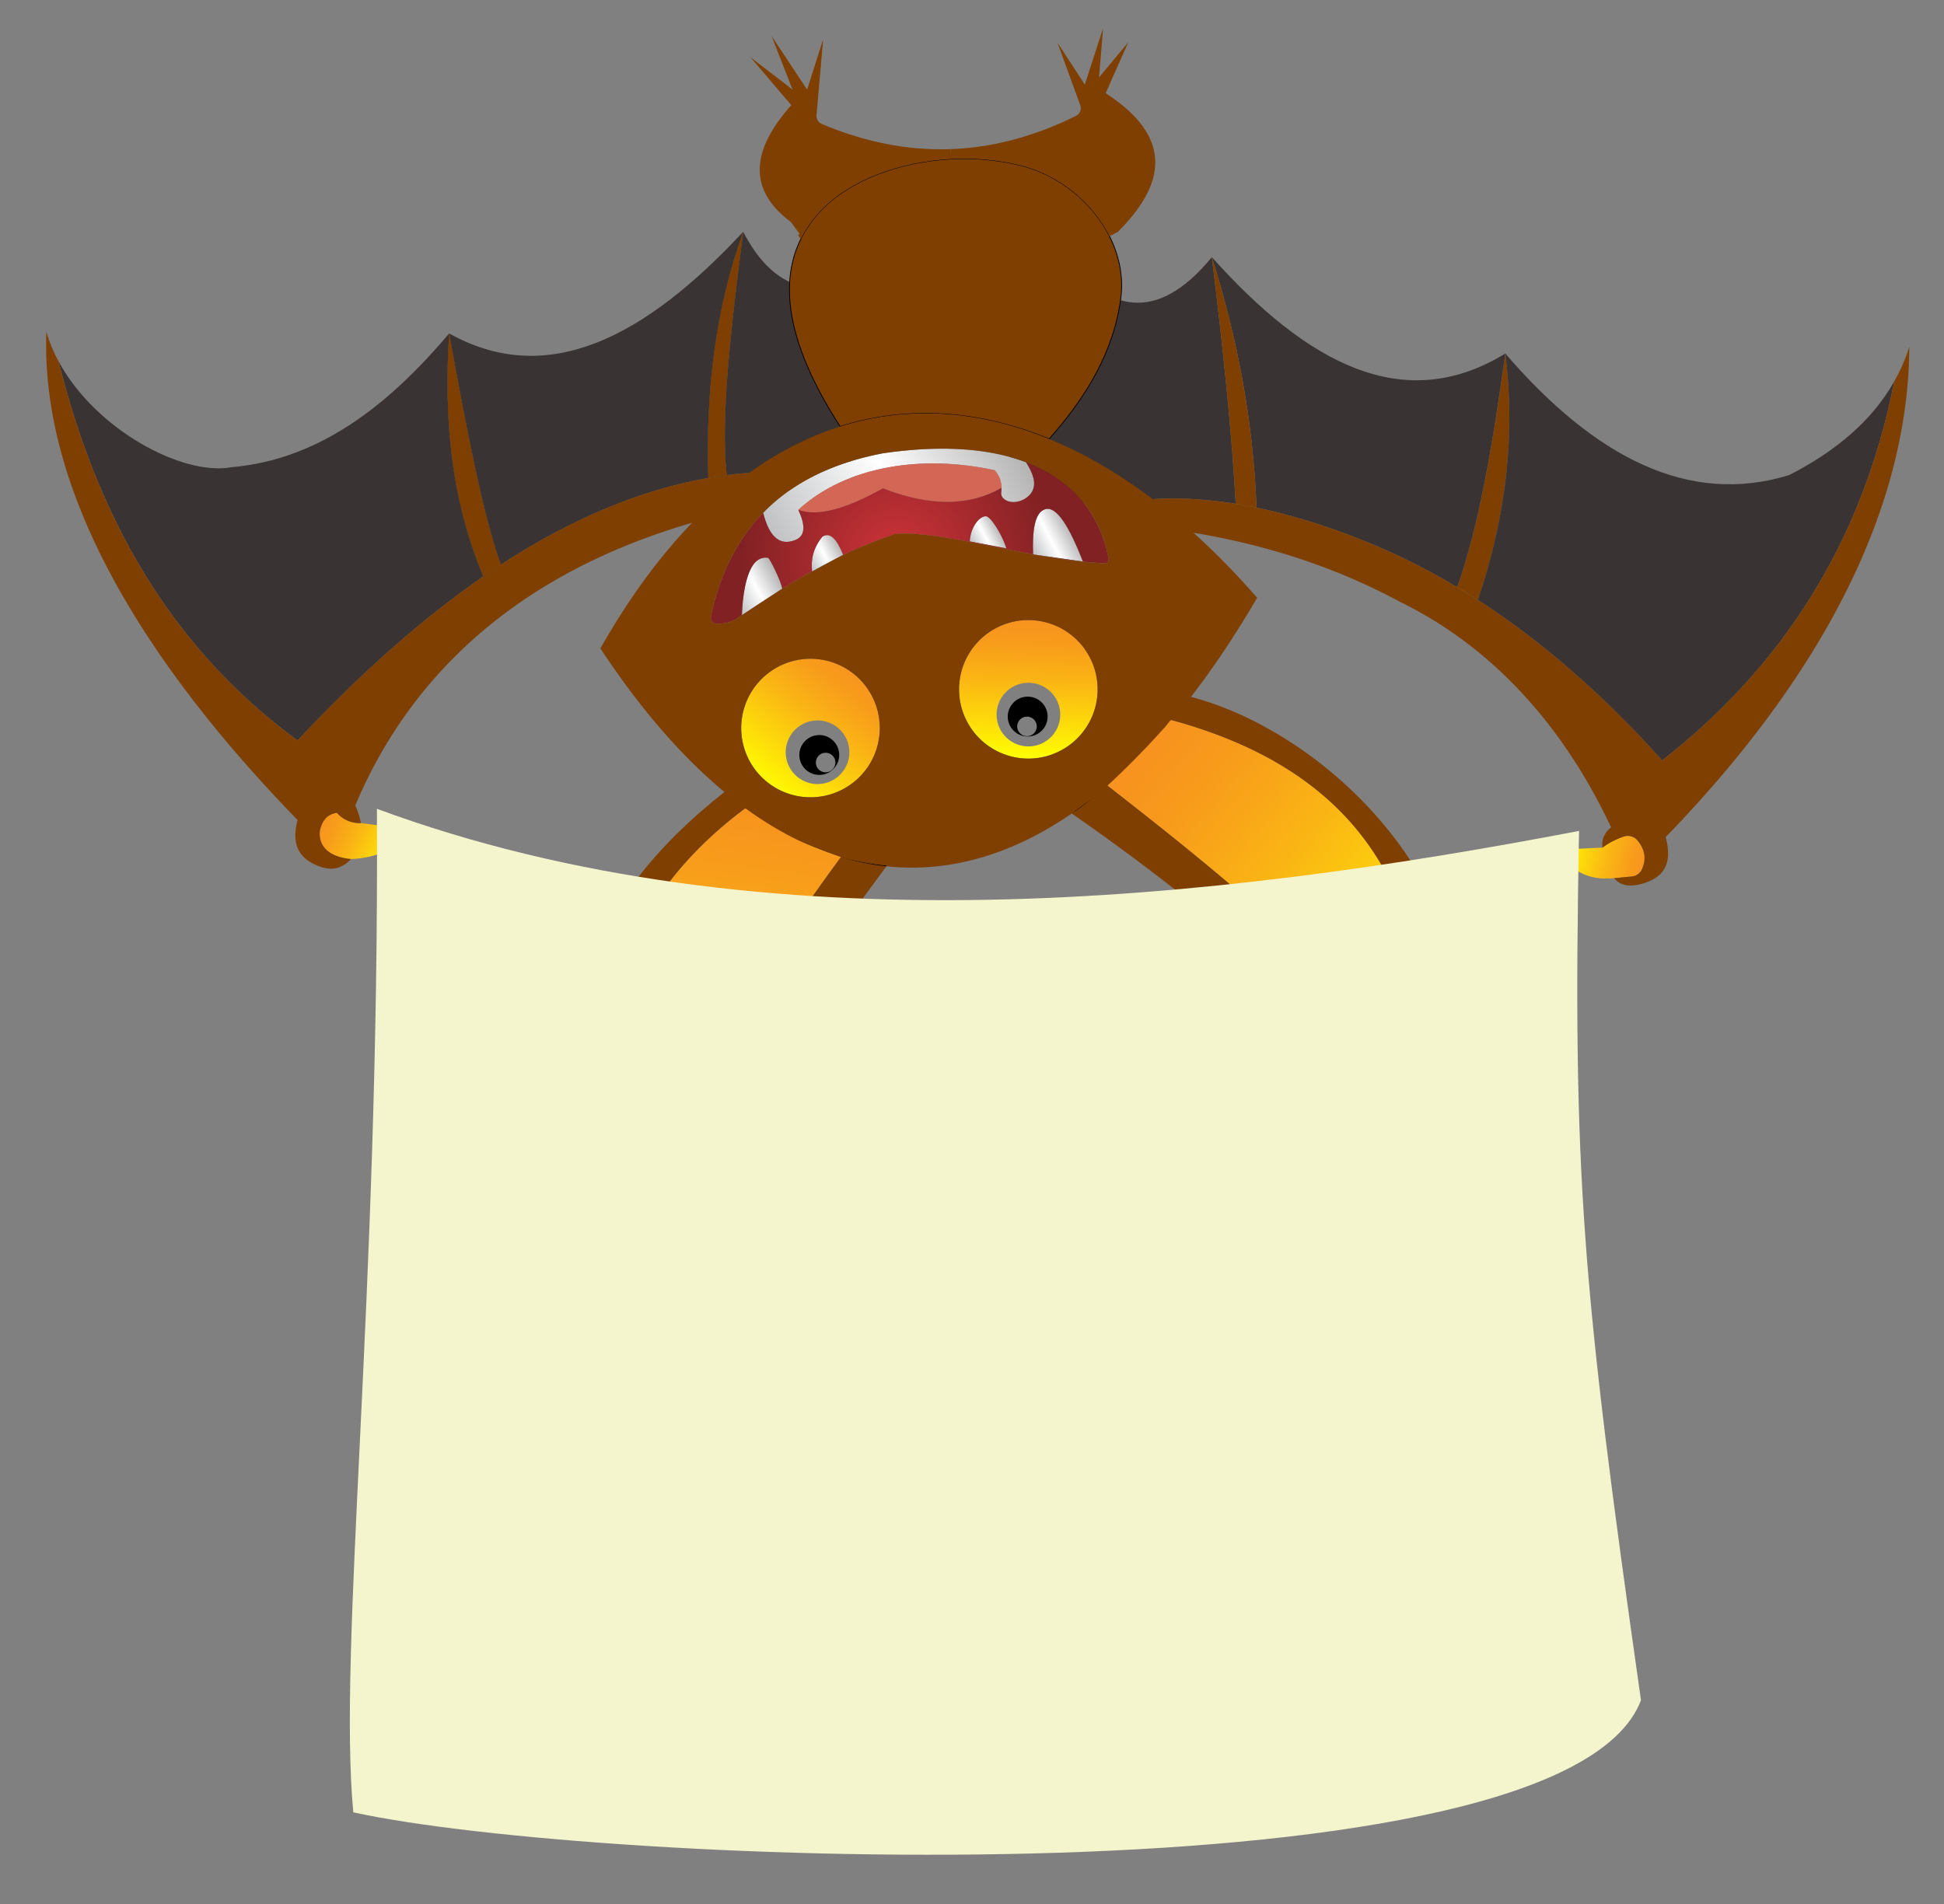 <?xml version="1.0"?>
<svg xmlns="http://www.w3.org/2000/svg" width="2450" height="2400" viewBox="0 0 2450 2400">
  <rect x="0" y="0" width="2450" height="2400" fill="#808080" stroke="none"/>
  <defs>
    <linearGradient y2=".671" x2="1.023" y1=".16" x1=".039" id="a">
      <stop stop-color="#FF0" offset="0"/>
      <stop stop-color="#FDDE09" offset=".239"/>
      <stop stop-color="#FAB514" offset=".574"/>
      <stop stop-color="#F89C1B" offset=".839"/>
      <stop stop-color="#F7931E" offset="1"/>
    </linearGradient>
    <linearGradient y2=".99" x2=".56" y1=".01" x1=".356" id="i">
      <stop stop-color="#FF0" offset="0"/>
      <stop stop-color="#FDDE09" offset=".239"/>
      <stop stop-color="#FAB514" offset=".574"/>
      <stop stop-color="#F89C1B" offset=".839"/>
      <stop stop-color="#F7931E" offset="1"/>
    </linearGradient>
    <linearGradient y2=".5" x2="1" y1=".5" x1="0" id="c">
      <stop stop-color="#B3B3B3" offset="0"/>
      <stop stop-color="#FFF" offset=".5"/>
      <stop stop-color="#BEC0C2" offset="1"/>
    </linearGradient>
    <linearGradient y2=".5" x2=".999" y1=".5" x1="-.001" id="d">
      <stop stop-color="#B3B3B3" offset="0"/>
      <stop stop-color="#FFF" offset=".5"/>
      <stop stop-color="#BEC0C2" offset="1"/>
    </linearGradient>
    <linearGradient y2=".5" x2=".999" y1=".5" x1="-.001" id="e">
      <stop stop-color="#B3B3B3" offset="0"/>
      <stop stop-color="#FFF" offset=".5"/>
      <stop stop-color="#BEC0C2" offset="1"/>
    </linearGradient>
    <linearGradient y2=".5" x2=".999" y1=".5" x1="-.001" id="f">
      <stop stop-color="#B3B3B3" offset="0"/>
      <stop stop-color="#FFF" offset=".5"/>
      <stop stop-color="#BEC0C2" offset="1"/>
    </linearGradient>
    <linearGradient y2=".139" x2=".047" y1=".941" x1=".999" id="b">
      <stop stop-color="#FF0" offset="0"/>
      <stop stop-color="#FDDE09" offset=".239"/>
      <stop stop-color="#FAB514" offset=".574"/>
      <stop stop-color="#F89C1B" offset=".839"/>
      <stop stop-color="#F7931E" offset="1"/>
    </linearGradient>
    <linearGradient y2=".979" x2=".163" y1="-.019" x1=".976" id="j">
      <stop stop-color="#FF0" offset="0"/>
      <stop stop-color="#FDDE09" offset=".239"/>
      <stop stop-color="#FAB514" offset=".574"/>
      <stop stop-color="#F89C1B" offset=".839"/>
      <stop stop-color="#F7931E" offset="1"/>
    </linearGradient>
    <linearGradient y2=".169" x2=".877" y1=".82" x1=".135" id="l">
      <stop stop-color="#F7931E" offset="0"/>
      <stop stop-color="#F89C1B" offset=".161"/>
      <stop stop-color="#FAB514" offset=".426"/>
      <stop stop-color="#FDDE09" offset=".76"/>
      <stop stop-color="#FF0" offset="1"/>
    </linearGradient>
    <linearGradient y2=".5" x2="1" y1=".5" x1="0" id="g">
      <stop stop-color="#B3B3B3" offset="0"/>
      <stop stop-color="#FFF" offset=".5"/>
      <stop stop-color="#BEC0C2" offset="1"/>
    </linearGradient>
    <linearGradient y2=".5" x2="1" y1=".5" x1="0" id="k">
      <stop stop-color="#F7931E" offset="0"/>
      <stop stop-color="#F89C1B" offset=".161"/>
      <stop stop-color="#FAB514" offset=".426"/>
      <stop stop-color="#FDDE09" offset=".76"/>
      <stop stop-color="#FF0" offset="1"/>
    </linearGradient>
    <radialGradient gradientUnits="userSpaceOnUse" gradientTransform="matrix(.967 0 0 -.967 165.98 1547.716)" r="201.292" cy="627.511" cx="1334.499" id="h">
      <stop stop-color="#CE3339" offset="0"/>
      <stop stop-color="#822123" offset="1"/>
    </radialGradient>
  </defs>
  <path transform="rotate(164.266 1296.803 835.468)" d="M2101.31 843.283c24.441-17.379 52.85-21.691 84.857-14.311 26.055 10.131 35.234 26.293 28.542 44.439-6.56 13.014-15.712 18.172-27.113 16.532-4.47-9.47-13.41-17.855-25.658-20.633l-60.629-26.027z" fill="url(#a)"/>
  <path d="M609.153 726.586c-78.898 54.437-156.922 124.265-234.173 206.79C211.882 813.805 121.848 648.063 73.92 455.7c46.615 86.159 156.407 144.597 217.757 133.222 109.352-9.455 196.69-76.465 274.354-168.643-6.405 103.1.906 205.527 43.122 306.308z" fill="#393333"/>
  <path d="M631.205 711.799a1002.07 1002.07 0 00-22.052 14.786c-42.216-100.78-49.527-203.206-43.123-306.308 21.164 116.771 42.461 228.75 65.175 291.522z" fill="#34332E"/>
  <path d="M631.205 711.799c-22.715-62.773-44.012-174.752-65.175-291.522 125.18 70.043 248.377 3.209 370.63-128.135-35.205 97.833-47.28 200.224-43.92 309.89l.064.422c-88.43 15.626-175.536 53.22-261.6 109.345z" fill="#393333"/>
  <path d="M915.817 598.884a607.875 607.875 0 00-23.013 3.57l-.063-.421c-3.36-109.668 8.714-212.058 43.919-309.89-15.608 121.057-28.822 236.96-20.843 306.74z" fill="#34332E"/>
  <path d="M609.153 726.586a1002.07 1002.07 0 0122.052-14.786c86.062-56.125 173.168-93.72 261.6-109.345a603.925 603.925 0 0123.013-3.57c51.286-6.809 103.018-6.186 155.195 2.556-45.031 5.211-90.9 18.959-137.133 41.85-250.761 55.34-408.884 188.516-486.147 371.959 3.316 7.282 5.654 14.703 7.174 22.245-12.54.648-23.42-5-30.291-12.902-11.419 1.513-18.83 8.96-21.614 23.265-1.521 19.28 11.697 32.348 39.523 35.034-10.924 11.267-23.102 14.67-36.975 10.197-31.37-10.097-38.103-31.065-30.485-59.43C195.75 849.21 50.667 631.755 58.435 418.29c3.753 12.93 9.007 25.438 15.485 37.409 47.929 192.363 137.963 358.105 301.061 477.677 77.25-82.525 155.275-152.353 234.172-206.789z" fill="#7f3f00"/>
  <path d="M1071.013 601.44c-52.178-8.743-103.908-9.366-155.196-2.556-7.98-69.782 5.234-185.684 20.843-306.742 30.602 59.066 74.433 87.446 141.865 61.275l2.224 5.75c-41.316 52.147-42.437 132.545-1.329 241.389-2.784.261-5.593.531-8.407.884z" fill="#393333"/>
  <path d="M915.817 598.884c-7.98-69.782 5.234-185.684 20.843-306.742-35.205 97.833-47.28 200.223-43.92 309.89M631.205 711.799c-22.715-62.773-44.012-174.752-65.175-291.522-6.404 103.102.907 205.527 43.123 306.308" fill="#7f3f00"/>
  <path transform="rotate(148.707 1296.367 791.477)" d="M829.63 138.575c31.584 15.131 42.614 39.149 42.773 67.876l-50.259-27.325c-10.025 1.058-19.971.185-29.864-1.905-6.56-1.376-11.612-6.772-12.538-13.411-1.852-13.543 1.693-25.182 14.046-33.753 4.656-3.227 10.74-3.597 15.845-1.137l19.997 9.655z" fill="url(#b)"/>
  <path d="M1836.419 740.116l.022-.013c27.104-75.291 45.017-181.182 60.693-294.473 12.709 99.69 1.74 203.155-34.59 310.676a779.077 779.077 0 00-26.111-16.168l-.013-.022h-.001z" fill="#7f3f00"/>
  <path d="M2387.338 480.707c-40.597 205.055-142.612 360.706-292.566 477.827-71.967-80.201-148.964-148.613-232.229-202.228 36.332-107.521 47.3-210.986 34.59-310.676 113.206 131.593 231.768 192.045 357.795 153.204 58.712-30.115 104.442-68.5 132.41-118.127z" fill="#393333"/>
  <path d="M1583.605 639.894c-4.212-109.901-24.372-214.72-56.315-315.751 119.103 132.992 241.184 200.406 369.844 121.487-15.675 113.29-33.589 219.182-60.692 294.472l-.022.014c-39.25-23.473-79.914-43.672-122.1-60.314-45.387-17.885-89.133-31.288-130.715-39.908z" fill="#393333"/>
  <path d="M1557.374 635.036c-65.75-10.646-125.544-8.691-177.203 6.953l-.022.014c-38.375-23.818-77.048-42.473-115.684-55.669l-.014-.022.022-.014c43.22-54.378 75.276-114.85 79.865-183.078 1.802-26.726-5.318-53.106-18.927-76.563l10.178-5.97c60.879 72.143 121.676 88.493 191.702 3.456 14.55 117.947 25.471 226 30.083 310.893z" fill="#393333"/>
  <path d="M1380.171 641.99c51.659-15.645 111.452-17.6 177.203-6.954a636.03 636.03 0 0126.232 4.857c41.582 8.62 85.327 22.024 130.714 39.91 42.186 16.641 82.85 36.84 122.099 60.313l.013.023a782.325 782.325 0 0126.11 16.167c83.265 53.615 160.263 122.028 232.23 202.228 149.953-117.12 251.969-272.772 292.565-477.826l.009-.036a229.498 229.498 0 0018.92-43.478c-1.14 207.785-113.888 418.653-306.975 617.898 6.99 27.388 2.972 48.125-26.297 57.775-17.446 5.776-30.07 4.41-38.663-5.907l22.104-2.137c5.64-.55 10.647-4.025 12.95-9.201 6.104-13.74 3.087-25.527-5.53-36.139-4.24-5.192-11.36-7.18-17.68-4.947-9.54 3.352-18.492 7.773-26.509 13.884-1.686-11.636 3.414-19.286 10.735-25.625-64.823-138.065-158.524-231.614-265.43-283.89-104.765-56.548-223.092-88.912-354.321-98.296l-.68.97a644.99 644.99 0 00-29.823-19.576l.024-.014z" fill="#7f3f00"/>
  <path d="M1583.605 639.894c-4.212-109.901-24.372-214.72-56.315-315.751 14.552 117.947 25.471 226 30.084 310.893" fill="#7f3f00"/>
  <path transform="rotate(152.069 1323.07 781.413)" d="M1296.058 980.622c70.997 60.178 162.018 92.582 242.035 71.87 1.085-21.214 7.327-32.589 19.839-31.98 23.33 1.799 28.145 20.183 21.162 49.174l.053.212c-49.888 16.162-106.178 15.025-169.345-4.629-70.918-25.42-121.441-57.824-153.421-94.275-2.143-24.389 4.497-38.99 23.384-39.969 17.855-.635 27.325 13.226 22.484 20.5-1.217 1.825-2.328 3.624-3.28 5.476-3.492 6.612-5.133 13.754-2.911 23.621z" fill="url(#c)"/>
  <path transform="rotate(152.069 1323.07 781.413)" d="M1600.044 1016.782c-1.323-1.111-.9-30.843 2.434-42.561l9.787-.926c16.718-1.243 33.647-2.857 50.761-4.682-11.269 19.574-27.96 43.09-44.016 50.153-6.824 2.989-14.151 2.036-18.966-1.984z" fill="url(#d)"/>
  <path transform="rotate(152.069 1323.07 781.413)" d="M1523.334 975.913c11.798.317 23.701.317 35.737.053-5.581 13.914-15.13 25.42-31.98 32.43-11.692.979-14.522-11.824-12.353-32.404l8.438-.079h.158z" fill="url(#e)"/>
  <path transform="rotate(152.069 1323.07 781.413)" d="M1333.09 934.648c-5.501-2.857-7.22-30.42-3.967-47.931l36.715 29.415c-8.781 14.892-25.129 22.484-32.747 18.516z" fill="url(#f)"/>
  <path d="M1301.996 698.846c.011-.035-.014-.082-.003-.118l3.173.563-3.17-.445z" fill="#00F"/>
  <path d="M1006.118 642.632c60.994-55.78 156.59-69.787 247.506-49.875 6.584 7.677 8.48 14.755 8.493 22.233-39.57 22.776-88.835 24.105-149.366.57-44.143 24.54-81.308 36.55-106.633 27.072z" fill="#D46655"/>
  <path transform="rotate(152.069 1323.07 781.413)" d="M1300.423 862.355l2.539 1.984c-12.618 25.976-26.584 46.741-40.948 42.879-13.385-3.597-15.951-32.351-10.263-80.335l48.222 35.128.45.344z" fill="url(#g)"/>
  <path transform="rotate(152.069 1323.07 781.413)" d="M1329.123 886.717c-3.254 17.511-1.534 45.074 3.968 47.931 7.618 3.968 23.965-3.624 32.748-18.516l-36.716-29.415zm208.971 165.775c-17.934-20.236-56.396-27.034-106.892-26.03-42.455-49.147-86.604-71.049-132.233-69.462.952-1.852 2.063-3.65 3.28-5.476 4.841-7.274-4.629-21.135-22.484-20.5-18.887.979-25.526 15.58-23.384 39.969-41.477-47.243-51.793-101.311-35.022-155.881.952-3.068 4.523-4.55 7.301-2.91 23.913 13.993 47.93 31.504 71.315 49.809l-48.222-35.128c-5.687 47.984-3.121 76.737 10.263 80.335 14.363 3.862 28.33-16.903 40.948-42.88 53.54 42.192 103.559 87.927 141.227 103.93 25.764 4.551 52.084 6.905 78.986 7.646l-8.438.079c-2.169 20.58.661 33.382 12.353 32.404 16.85-7.01 26.399-18.516 31.98-32.43 17.485-.37 35.234-1.323 53.195-2.672l-9.787.926c-3.333 11.718-3.756 41.45-2.434 42.56 4.814 4.022 12.141 4.974 18.966 1.985 16.056-7.063 32.748-30.578 44.016-50.153 2.301-.265 4.603-.503 6.904-.767 10.607-1.19 19.839 2.248 26.373 6.03 4.153 2.382 4.973 8.016 1.878 11.719-34.731 41.424-74.304 69.833-119.034 84.302l-.053-.212c6.983-28.991 2.169-47.375-21.162-49.174-12.513-.608-18.756 10.766-19.84 31.98z" fill="url(#h)"/>
  <path stroke="#000" d="M1322.12 553.328c-88.191-36.176-177.58-42.706-263.268-15.658-63.176-97.7-79.067-176.521-49.702-236.221 6.32-12.871 14.778-24.87 25.306-35.96 36.497-38.512 99.168-61.709 164.24-65.071 29.026-1.497 58.548.934 86.412 7.748 49.812 12.184 91.69 46.956 113.095 89.53 12.21 24.214 17.77 50.967 14.404 77.541-8.581 67.842-44.129 126.33-90.464 178.08l-.023.011z" fill="#7f3f00"/>
  <path d="M996.766 279.842c-55.487-41.299-49.402-91.262.486-147.321l-51.447-60.329 53.038 40.742-26.436-67.54 44.803 67.563 20.222-63.506-8.386 95.882c-.422 4.625 2.167 9 6.423 10.817 53.397 22.617 107.587 33.796 162.706 31.82l.522 12.447c-65.072 3.363-127.743 26.56-164.24 65.071-10.528 11.09-18.986 23.09-25.306 35.96l-3.389-5.149c.664-.441 1.328-.884 2.015-1.338l-11.01-15.12z" fill="#7f3f00"/>
  <path d="M1198.175 187.97c51.796-1.864 104.403-15.353 157.94-41.941 4.924-2.46 7.249-8.184 5.363-13.322l-28.72-78.904 34.406 52.866 23.002-70.967-5.033 61.83 36.81-44.247-28.502 64.152c85.384 55.39 76.184 114.218 15.271 174.895l-10.51 5.363c-21.403-42.574-63.282-77.346-113.094-89.53-27.864-6.814-57.386-9.245-86.412-7.749l-.521-12.446z" fill="#7f3f00"/>
  <path transform="rotate(152.069 1323.07 781.413)" d="M1105.282 225.479c20.685-66.923 48.804-121.415 88.191-156.94 10.951 143.925 84.382 318.376 163.923 495.816-2.09.476-4.206.952-6.296 1.455a.757.757 0 00-.238.053c-15.474 3.28-31.16 7.724-47.005 13.014-.291.106-.608.212-.899.291-18.067 5.74-36.477 12.38-55.18 19.892-113.24-105.781-170.879-227.381-142.496-373.581z" fill="url(#i)"/>
  <path fill="#7f3f00" d="M1498.744 877.875c117.474 29.573 266.046 138.077 324.389 297.082 26.894 73.315 10.006 177.896-43.41 251.304-82.107-124.939-226.094-259.975-430.702-402.002a508.915 508.915 0 0027.049-19.91c4.301-3.179 8.46-6.461 12.27-9.948 2.03-1.705 4.06-3.41 6.078-5.139 153.39 119.512 299.983 239.245 377.075 361.274 18.159-49.836 17.477-111.15 4.405-179.968-43.406-142.464-151.29-222.9-300.889-263.314 7.951-9.454 15.883-19.228 23.735-29.38zM1120.955 1086.935c-135.308 181.646-247.968 352.423-283.123 485.91-90.759-78.348-128.057-178.572-109.633-296.183 17.676-112.693 89.286-204.132 190.047-282.373.387.334.81.679 1.22 1a406.562 406.562 0 0024.595 20.134c-80.42 58.953-142.093 134.346-166.286 232.83-21.473 87.46-4.061 171.522 47.013 247.526 39.705-129.253 129.549-272.304 238.555-420.604l.023-.012c19.191 5.814 38.36 9.722 57.59 11.772z"/>
  <path d="M915.405 1000.273a33.32 33.32 0 01-1.218-1.001l.046-.025c.387.334.786.692 1.172 1.026z"/>
  <path transform="rotate(152.069 1323.07 781.413)" d="M2097.928 383.667c9.523 91.074-14.469 173.498-74.41 240.713-67.504 75.679-157.309 113.4-255.975 127.816-18.993-40.815-44.148-76.869-76.287-107.58-.37-.344-.741-.714-1.111-1.085 165.774-79.964 312.16-164.266 407.783-259.864z" fill="url(#j)"/>
  <path d="M1057.795 1079.72c-17.38-5.337-34.702-12.201-51.966-20.593 16.764 7.789 34.656 14.769 53.478 21.017l-.023.013c-.5-.154-1.001-.307-1.49-.438z" fill="#FF0"/>
  <path d="M1116.896 1091.917c-19.23-2.05-38.398-5.959-57.588-11.773 18.701 5.175 38.123 8.829 58.276 10.868l-.688.905z"/>
  <path transform="rotate(127.543 1308.995 704.319)" d="M1711.645 769.35c-4.021-21.796-24.944-36.186-46.74-32.166-21.797 4.021-36.187 24.944-32.167 46.714 4.021 21.796 24.944 36.213 46.741 32.192 21.771-4.02 36.187-24.944 32.166-46.74zm-144.11 48.777c-8.729-47.402 22.59-92.926 70.018-101.681 47.402-8.756 92.926 22.59 101.681 69.992 8.756 47.428-22.59 92.952-70.018 101.708-47.402 8.729-92.926-22.617-101.681-70.019z" fill="url(#k)"/>
  <path d="M1350.763 1025.41c8.39-6.991 18.014-13.233 27.05-19.909a508.922 508.922 0 01-27.05 19.91z"/>
  <path transform="rotate(133.143 1309.026 772.92)" d="M1387.979 629.472c48.222 0 87.292 39.07 87.292 87.292s-39.07 87.292-87.292 87.292c-48.195 0-87.292-39.07-87.292-87.292s39.097-87.292 87.292-87.292zm63.273 65.469c0-22.167-17.961-40.128-40.128-40.128-22.14 0-40.101 17.961-40.101 40.128s17.961 40.128 40.1 40.128c22.168-.001 40.129-17.962 40.129-40.128z" fill="url(#l)"/>
  <path d="M1396.015 990.311a271.404 271.404 0 005.026-4.131c-1.611 1.423-3.258 2.835-4.881 4.235l-.145-.104z" fill="#FF0"/>
  <path d="M1255.122 791.81c-42.611 22.592-58.83 75.411-36.241 118.016s75.407 58.822 118.019 36.23c42.576-22.572 58.82-75.406 36.233-118.01s-75.435-58.809-118.01-36.236zm-302.089 180.1c29.943 37.777 84.843 44.148 122.62 14.21 37.804-29.953 44.152-84.843 14.235-122.634-29.944-37.777-84.843-44.148-122.633-14.233-37.804 29.952-44.169 84.853-14.222 122.657zm164.549 119.105c-20.153-2.04-39.569-5.698-58.27-10.872-18.829-6.245-36.714-13.23-53.484-21.014-.07-.024-.108-.033-.133-.08-21.717-10.582-43.346-23.604-64.801-39.115-.039-.009-.078-.019-.09-.042s-.03-.013-.043-.037c-8.489-6.128-16.927-12.672-25.355-19.581l-1.168-1.028-.053.028c-53.967-44.47-106.776-104.945-157.515-181.967 51.362-90.434 108.385-158.9 168.954-207.118 40.358-32.138 82.285-55.273 125.195-69.873 2.68-.945 5.37-1.806 8.038-2.643 85.683-27.046 175.074-20.518 263.262 15.657l.012.023c37.796 15.44 75.31 36.328 112.222 62.356a645.382 645.382 0 0128.624 21.292c41.563 32.484 82.168 71.464 121.37 116.488-27.043 46.463-55.07 88.358-83.859 125.537l-.038-.01a1167.684 1167.684 0 01-24.778 29.095c-.186-.05-.38-.098-.566-.149a624.766 624.766 0 01-6.918 8.578c-24.731 27.603-50.72 53.986-78.107 79.015-4.095 3.399-8.17 6.727-12.27 9.948-9.035 6.676-18.653 12.914-27.045 19.908-76.026 52.283-154.904 75-233.87 66.508.234-.306.46-.604.686-.904zm-94.115-370.486l31.562-17.152.142-.075c24.113-11.946 48.47-22.195 73.37-30.246 40.777-3.506 106.394 13.472 173.45 25.673-.005.033.02.08.006.118l3.168.446.559.093c29.24 5.216 58.664 9.436 86.343 10.599 3.224.147 5.685-2.834 5.087-5.99-10.745-56.069-45.19-99.004-103.958-121.319-45.328-17.223-105.153-22.188-179.71-11.432-65.015 12.23-115.282 37.589-151.786 75.245-32.746 33.727-54.399 77.363-65.678 130.232-1.004 4.724 2.36 9.318 7.141 9.477 7.55.28 17.316-1.007 26.132-7.028 1.908-1.312 3.829-2.6 5.737-3.91.012.023.02.08.006.117l42.648-28.03c15.236-9.605 30.472-18.76 45.75-27.28-.008.153.014.322.031.462z" fill="#7f3f00"/>
  <path d="M1038.948 948.945c-6.744.86-11.528 7.046-10.665 13.811.865 6.775 7.045 11.531 13.789 10.67 6.77-.863 11.557-7.019 10.693-13.794s-7.047-11.55-13.817-10.687zm-3.246 27.643c-13.75 1.755-26.351-7.978-28.108-21.746-1.759-13.779 7.997-26.355 21.745-28.11 13.776-1.757 26.35 7.97 28.108 21.748 1.758 13.768-7.969 26.35-21.745 28.108zM1301.685 905.77c-5.438-4.078-13.18-2.97-17.27 2.486-4.098 5.464-2.974 13.181 2.465 17.26 5.46 4.094 13.183 3.01 17.28-2.455s2.986-13.197-2.475-17.291zm-21.579 17.58c-11.09-8.316-13.356-24.077-5.03-35.182 8.333-11.113 24.092-13.345 35.181-5.03 11.111 8.33 13.363 24.067 5.03 35.18-8.326 11.106-24.069 13.362-35.18 5.031z"/>
  <path d="M1990.043 1047.384c-8.023 432.622 3.316 570.606 78.068 1095.783-97.46 257.562-1319.281 207.977-1622.839 141.293-19.528-205.476 32.948-645.92 29.772-1264.945 490.518 181.476 1059.57 114.952 1515 27.87z" fill="#f4f4cd"/>
</svg>
